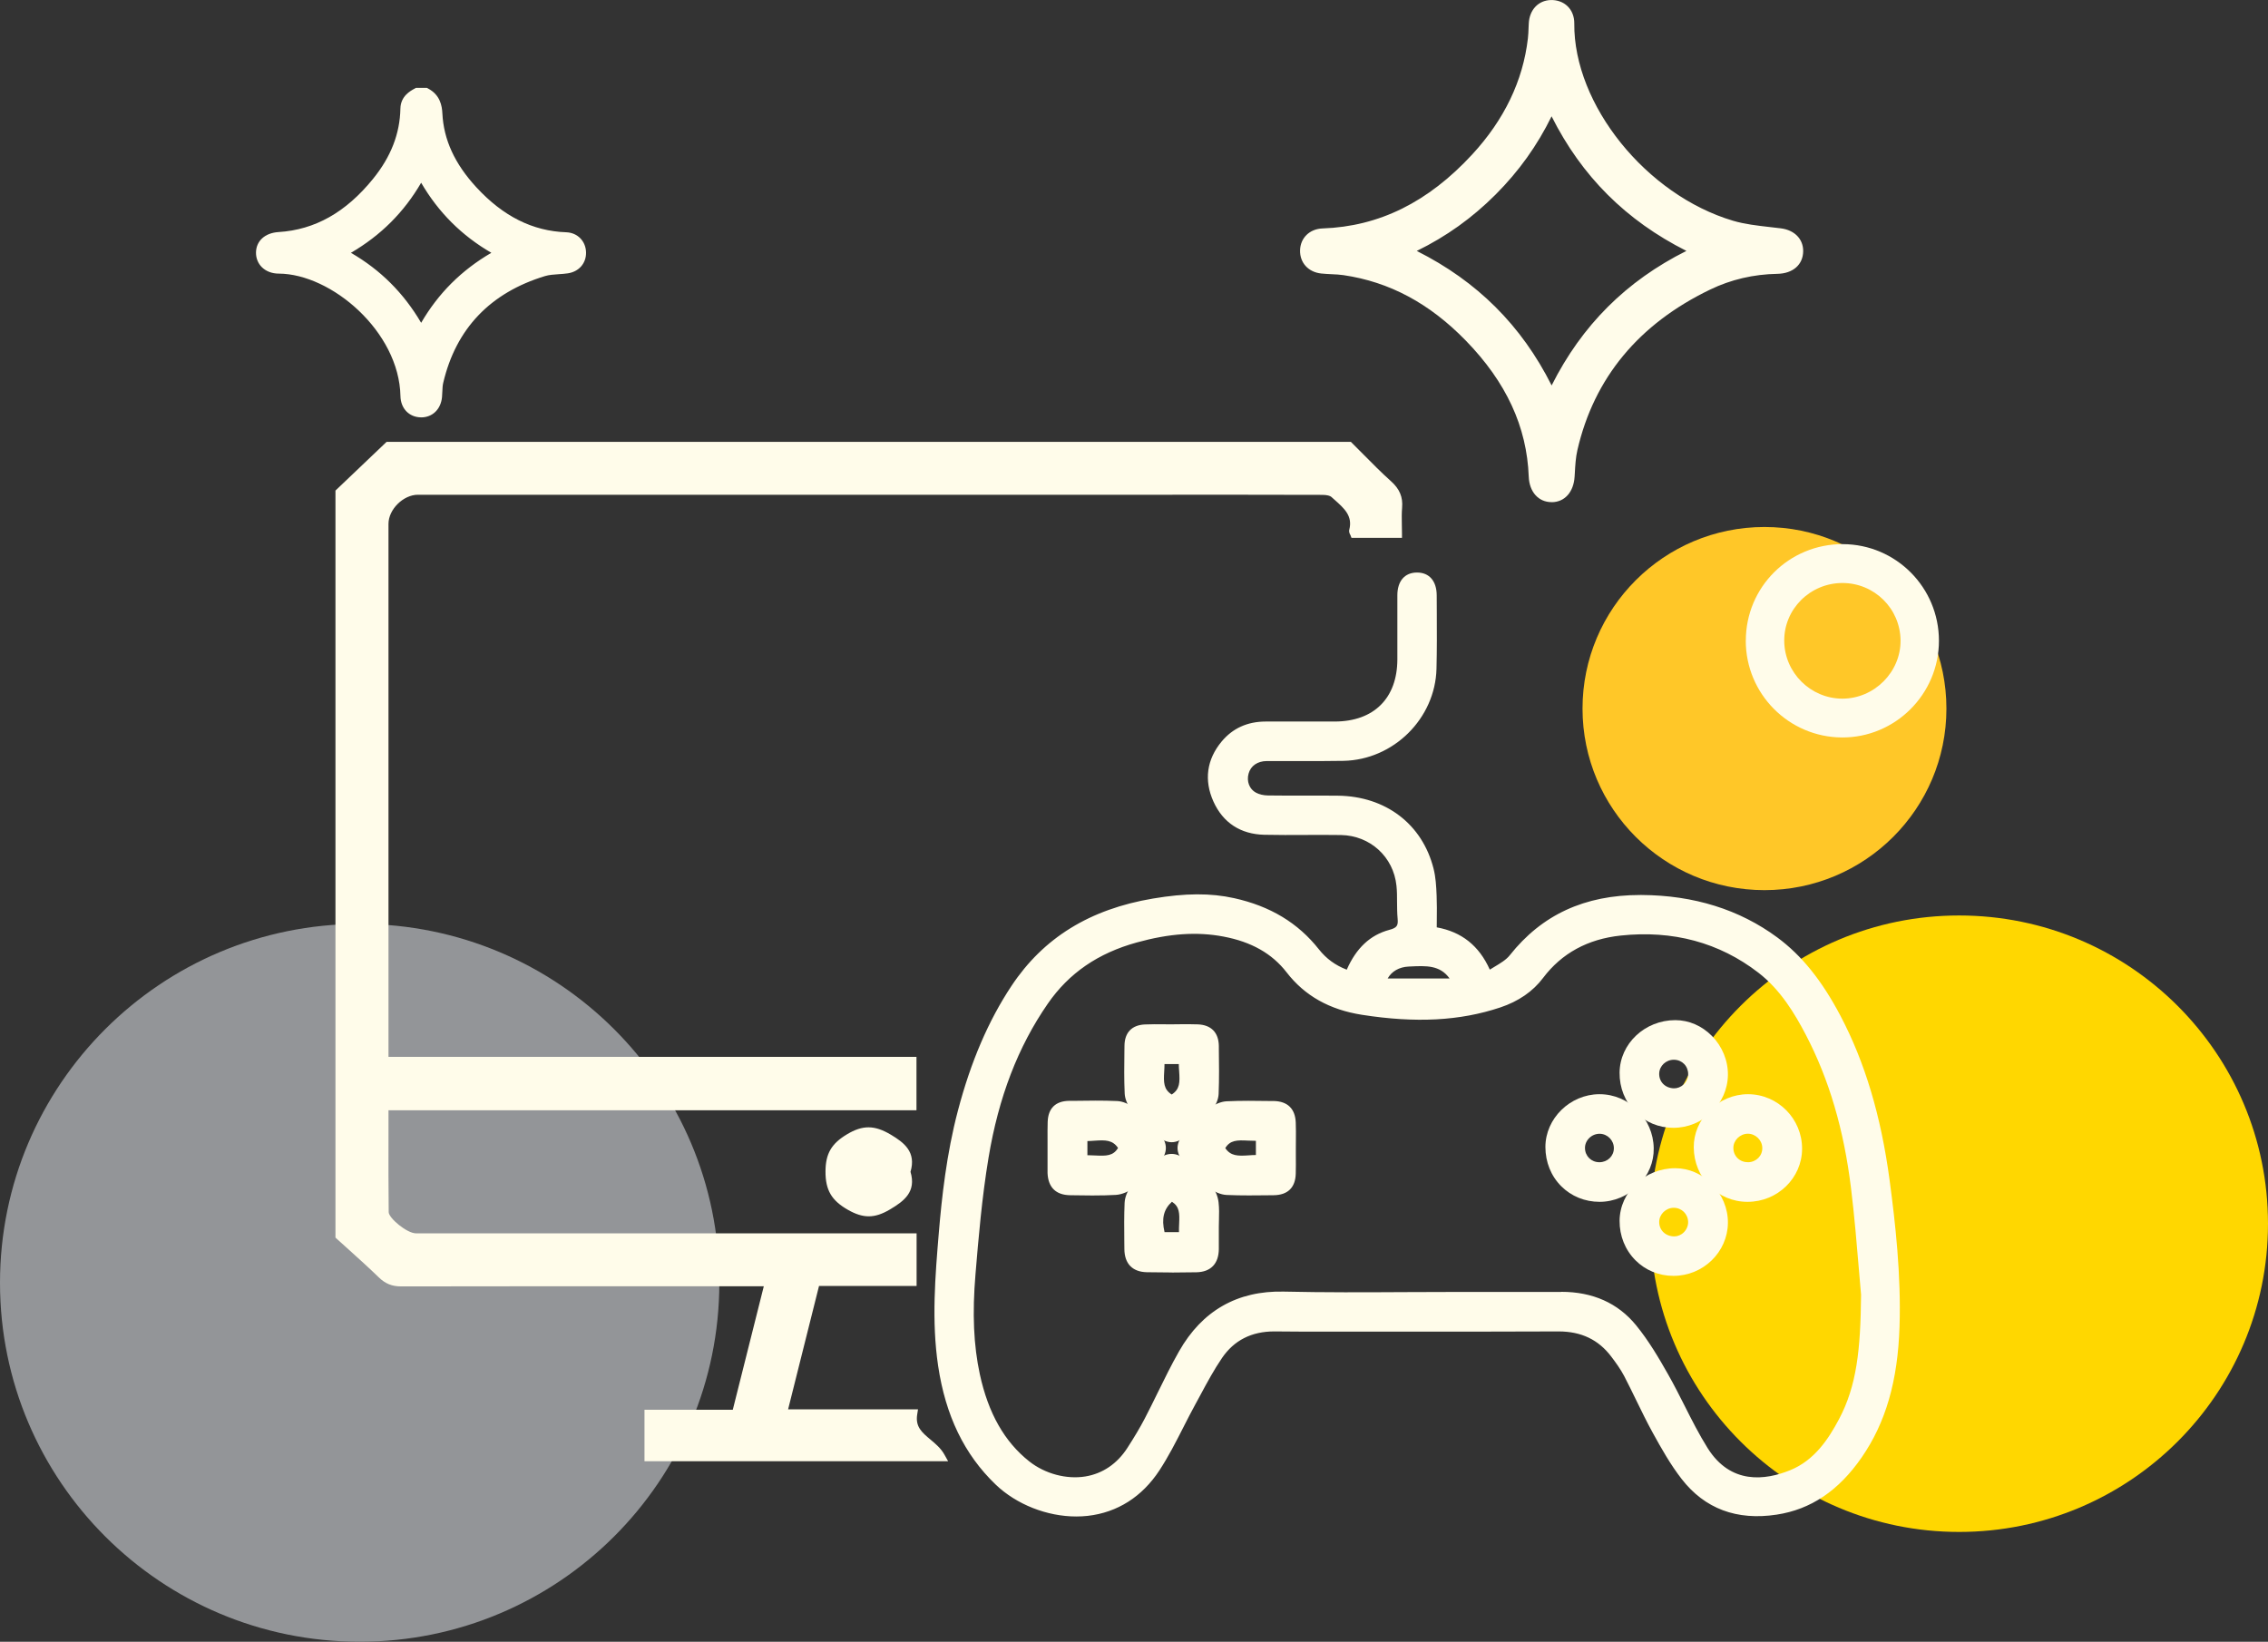 <svg width="134" height="97" viewBox="0 0 134 97" fill="none" xmlns="http://www.w3.org/2000/svg">
<rect x="0" y="0" width="134" height="97" fill="#333333" stroke="none"/>
<g clip-path="url(#clip0_1_1146)">
<path d="M104.25 52.593C110.187 52.593 115 47.79 115 41.865C115 35.94 110.187 31.137 104.25 31.137C98.313 31.137 93.5 35.94 93.5 41.865C93.5 47.79 98.313 52.593 104.25 52.593Z" fill="#FFC728"/>
<path d="M21.25 97C32.986 97 42.5 87.506 42.5 75.794C42.5 64.083 32.986 54.589 21.25 54.589C9.514 54.589 0 64.083 0 75.794C0 87.506 9.514 97 21.25 97Z" fill="#939598"/>
<path d="M115.75 90.513C125.829 90.513 134 82.36 134 72.302C134 62.243 125.829 54.09 115.75 54.09C105.671 54.09 97.5 62.243 97.5 72.302C97.5 82.36 105.671 90.513 115.75 90.513Z" fill="#FFD700"/>
<path d="M25.125 5.566C25.585 5.813 25.735 6.205 25.76 6.718C25.848 8.527 26.673 10.024 27.87 11.321C29.368 12.945 31.163 14.016 33.445 14.096C33.918 14.113 34.24 14.465 34.248 14.914C34.258 15.368 33.965 15.71 33.485 15.777C33.02 15.844 32.533 15.817 32.093 15.952C28.768 16.962 26.625 19.118 25.82 22.528C25.753 22.817 25.768 23.129 25.738 23.429C25.685 23.965 25.348 24.292 24.863 24.282C24.38 24.274 24.043 23.93 24.03 23.394C23.955 19.544 19.923 15.805 16.465 15.79C15.87 15.79 15.493 15.418 15.495 14.926C15.498 14.427 15.87 14.12 16.475 14.083C18.945 13.926 20.808 12.669 22.318 10.812C23.355 9.538 23.995 8.088 24.028 6.417C24.035 5.973 24.323 5.748 24.668 5.563H25.123L25.125 5.566ZM19.95 14.939C22.15 16.056 23.76 17.686 24.883 19.854C26 17.671 27.623 16.064 29.808 14.936C27.615 13.814 26.003 12.194 24.88 10.019C23.758 12.21 22.125 13.819 19.95 14.941V14.939Z" fill="#FFFCEA"/>
<path d="M24.883 24.659C24.883 24.659 24.867 24.659 24.86 24.659C24.168 24.646 23.675 24.132 23.66 23.404C23.585 19.589 19.578 16.179 16.468 16.166C16.067 16.166 15.71 16.026 15.465 15.78C15.242 15.555 15.123 15.253 15.125 14.926C15.13 14.24 15.652 13.761 16.457 13.711C18.605 13.577 20.427 12.551 22.03 10.58C23.095 9.271 23.628 7.906 23.657 6.412C23.672 5.681 24.247 5.369 24.495 5.237L24.578 5.192H25.223L25.305 5.237C26.005 5.613 26.115 6.252 26.137 6.701C26.212 8.255 26.87 9.685 28.148 11.069C29.73 12.783 31.468 13.654 33.46 13.724C34.12 13.749 34.61 14.245 34.625 14.909C34.64 15.557 34.203 16.056 33.54 16.151C33.358 16.176 33.175 16.191 32.998 16.201C32.712 16.221 32.443 16.239 32.203 16.311C28.968 17.294 26.942 19.415 26.188 22.615C26.15 22.77 26.142 22.945 26.135 23.129C26.13 23.241 26.125 23.356 26.115 23.468C26.045 24.184 25.55 24.661 24.883 24.661V24.659ZM24.77 5.94C24.505 6.095 24.41 6.224 24.407 6.427C24.375 8.071 23.773 9.627 22.613 11.052C20.87 13.195 18.87 14.31 16.505 14.46C16.09 14.487 15.877 14.644 15.875 14.934C15.875 15.061 15.918 15.173 15.998 15.256C16.102 15.36 16.27 15.42 16.47 15.42C20.253 15.435 24.332 19.532 24.41 23.391C24.418 23.718 24.585 23.908 24.872 23.913C25.258 23.91 25.35 23.591 25.367 23.396C25.378 23.296 25.383 23.197 25.385 23.097C25.395 22.885 25.405 22.668 25.457 22.446C26.28 18.968 28.475 16.663 31.985 15.597C32.305 15.5 32.633 15.478 32.947 15.455C33.117 15.443 33.28 15.433 33.435 15.41C33.72 15.37 33.883 15.193 33.875 14.924C33.87 14.662 33.693 14.48 33.432 14.47C31.23 14.39 29.32 13.444 27.595 11.573C26.192 10.054 25.47 8.47 25.387 6.733C25.367 6.322 25.267 6.095 25.025 5.938H24.77V5.94ZM24.885 20.672L24.55 20.026C23.448 17.898 21.887 16.343 19.78 15.273L19.128 14.941L19.777 14.607C21.907 13.509 23.468 11.95 24.545 9.847L24.878 9.196L25.212 9.844C26.302 11.963 27.863 13.517 29.977 14.6L30.625 14.931L29.977 15.266C27.845 16.366 26.288 17.92 25.215 20.021L24.883 20.669L24.885 20.672ZM20.733 14.936C22.483 15.949 23.848 17.311 24.883 19.073C25.898 17.329 27.262 15.967 29.03 14.936C27.275 13.916 25.91 12.554 24.883 10.797C23.865 12.544 22.5 13.906 20.735 14.936H20.733Z" fill="#FFFCEA"/>
<path d="M106.162 14.832C106.16 15.418 105.742 15.787 105.007 15.802C103.56 15.829 102.175 16.144 100.88 16.767C96.707 18.778 93.887 21.927 92.83 26.505C92.707 27.034 92.69 27.59 92.655 28.136C92.612 28.845 92.255 29.291 91.68 29.296C91.1 29.301 90.725 28.857 90.697 28.151C90.572 24.858 89.115 22.166 86.867 19.861C84.817 17.755 82.382 16.321 79.427 15.889C78.987 15.825 78.537 15.839 78.095 15.79C77.52 15.725 77.172 15.333 77.185 14.799C77.197 14.273 77.58 13.891 78.15 13.871C81.865 13.741 84.81 12.032 87.257 9.378C89.102 7.38 90.325 5.057 90.642 2.318C90.677 2.013 90.68 1.704 90.697 1.395C90.73 0.786 91.09 0.392 91.635 0.377C92.207 0.359 92.642 0.751 92.637 1.38C92.592 6.239 96.85 11.79 102.287 13.402C103.212 13.677 104.205 13.739 105.172 13.864C105.762 13.938 106.162 14.295 106.16 14.834L106.162 14.832ZM82.825 14.822C86.907 16.683 89.832 19.599 91.672 23.641C93.52 19.594 96.437 16.673 100.502 14.827C96.435 12.965 93.512 10.056 91.665 5.995C90.79 7.996 89.602 9.722 88.097 11.227C86.582 12.743 84.842 13.938 82.825 14.822Z" fill="#FFFCEA"/>
<path d="M91.668 29.668C90.897 29.668 90.358 29.064 90.323 28.164C90.21 25.207 88.993 22.578 86.6 20.12C84.457 17.92 82.093 16.655 79.375 16.256C79.15 16.224 78.92 16.211 78.677 16.201C78.475 16.191 78.265 16.181 78.055 16.159C77.295 16.074 76.795 15.523 76.812 14.789C76.83 14.056 77.377 13.524 78.14 13.497C81.485 13.38 84.377 11.95 86.985 9.123C88.877 7.073 89.983 4.768 90.272 2.273C90.297 2.068 90.305 1.864 90.312 1.644C90.315 1.554 90.32 1.464 90.325 1.375C90.368 0.576 90.89 0.025 91.625 0.002C92.01 -0.007 92.365 0.122 92.62 0.372C92.877 0.624 93.017 0.983 93.013 1.382C92.968 6.182 97.265 11.521 102.395 13.043C103.082 13.247 103.837 13.332 104.567 13.415C104.787 13.439 105.005 13.464 105.222 13.492C106.025 13.594 106.542 14.123 106.537 14.836C106.532 15.635 105.935 16.161 105.015 16.179C103.605 16.204 102.27 16.515 101.045 17.107C96.82 19.14 94.18 22.331 93.198 26.59C93.097 27.024 93.07 27.498 93.045 27.959L93.032 28.159C92.978 29.069 92.45 29.663 91.688 29.671H91.672L91.668 29.668ZM91.672 0.748C91.672 0.748 91.655 0.748 91.647 0.748C91.177 0.763 91.088 1.17 91.075 1.412C91.07 1.499 91.067 1.587 91.062 1.674C91.052 1.896 91.045 2.128 91.017 2.36C90.71 5.017 89.537 7.462 87.537 9.632C84.787 12.614 81.722 14.123 78.165 14.245C77.8 14.258 77.57 14.475 77.56 14.807C77.552 15.151 77.763 15.373 78.138 15.415C78.325 15.435 78.513 15.445 78.713 15.455C78.963 15.468 79.222 15.48 79.483 15.518C82.33 15.934 84.905 17.309 87.135 19.599C89.662 22.196 90.95 24.988 91.07 28.136C91.08 28.373 91.155 28.92 91.665 28.92H91.672C92.155 28.915 92.26 28.411 92.278 28.111L92.29 27.914C92.317 27.423 92.347 26.916 92.46 26.42C93.498 21.929 96.275 18.569 100.712 16.431C102.035 15.794 103.477 15.458 104.995 15.428C105.515 15.418 105.78 15.218 105.782 14.829C105.785 14.365 105.322 14.255 105.122 14.23C104.91 14.203 104.695 14.178 104.477 14.155C103.715 14.071 102.927 13.981 102.177 13.759C96.752 12.152 92.21 6.481 92.26 1.375C92.26 1.178 92.203 1.015 92.093 0.906C91.987 0.803 91.843 0.751 91.67 0.751L91.672 0.748ZM91.672 24.544L91.332 23.795C89.52 19.816 86.688 16.992 82.67 15.161L81.907 14.814L82.675 14.477C84.642 13.617 86.33 12.466 87.832 10.962C89.328 9.463 90.47 7.789 91.32 5.843L91.657 5.074L92.005 5.84C93.817 9.824 96.647 12.651 100.657 14.487L101.405 14.829L100.657 15.168C96.665 16.982 93.838 19.804 92.013 23.798L91.67 24.546L91.672 24.544ZM83.705 14.826C87.278 16.62 89.895 19.23 91.675 22.773C93.465 19.215 96.08 16.605 99.638 14.824C96.07 13.028 93.453 10.416 91.672 6.873C90.825 8.6 89.74 10.116 88.368 11.491C86.985 12.876 85.455 13.971 83.707 14.826H83.705Z" fill="#FFFCEA"/>
<path d="M103.148 37.853C103.148 34.683 105.708 32.138 108.885 32.15C112.023 32.163 114.558 34.712 114.558 37.858C114.558 41.019 111.97 43.594 108.818 43.572C105.678 43.549 103.145 40.994 103.145 37.853H103.148ZM108.858 34.446C106.948 34.446 105.395 35.992 105.418 37.881C105.438 39.749 106.98 41.276 108.848 41.279C110.738 41.281 112.31 39.705 112.29 37.831C112.268 35.952 110.743 34.448 108.858 34.446Z" fill="#FFFCEA"/>
<path d="M79.703 26.37C80.468 27.126 81.205 27.912 82.005 28.63C82.433 29.012 82.623 29.406 82.575 29.972C82.533 30.466 82.565 30.965 82.565 31.514H80.028C80.013 31.474 79.96 31.412 79.973 31.362C80.248 30.289 79.473 29.743 78.825 29.159C78.663 29.012 78.355 28.974 78.113 28.974C73.99 28.965 69.87 28.967 65.748 28.967C52.06 28.967 38.373 28.967 24.685 28.967C23.673 28.967 22.685 29.945 22.685 30.948C22.685 41.296 22.685 51.642 22.685 61.991V62.707H53.88V65.334H22.685C22.685 67.474 22.67 69.547 22.695 71.621C22.703 72.174 23.95 73.132 24.568 73.135C31.855 73.135 39.145 73.135 46.433 73.135H53.883V75.717H48.178C47.525 78.324 46.88 80.894 46.218 83.536H53.923C53.708 84.903 55.06 85.167 55.56 86.075H38.338V83.563H43.498C44.153 80.948 44.798 78.379 45.463 75.734H44.65C37.665 75.734 30.68 75.729 23.695 75.744C23.22 75.744 22.888 75.607 22.555 75.283C21.75 74.502 20.908 73.763 20.078 73.005C20.078 58.368 20.078 43.734 20.078 29.097C21.033 28.189 21.988 27.278 22.943 26.37C41.86 26.37 60.78 26.37 79.698 26.37H79.703Z" fill="#FFFCEA"/>
<path d="M56.013 86.337H38.078V83.296H43.295L45.128 75.996H40.635C35.085 75.996 29.348 75.996 23.703 76.006H23.698C23.16 76.006 22.765 75.847 22.378 75.47C21.808 74.916 21.205 74.375 20.623 73.848C20.383 73.631 20.143 73.417 19.905 73.2L19.82 73.122V28.985L22.843 26.105H79.813L79.89 26.183C80.115 26.405 80.338 26.632 80.56 26.856C81.083 27.385 81.625 27.932 82.185 28.433C82.693 28.887 82.895 29.369 82.84 29.995C82.813 30.319 82.818 30.654 82.825 31.008C82.828 31.172 82.833 31.342 82.833 31.514V31.779H79.85L79.785 31.611C79.75 31.549 79.685 31.434 79.72 31.297C79.928 30.484 79.425 30.04 78.843 29.523C78.78 29.466 78.715 29.411 78.653 29.354C78.59 29.299 78.418 29.239 78.118 29.239C74.715 29.229 71.313 29.229 67.913 29.232H24.688C23.828 29.232 22.953 30.1 22.953 30.95V62.445H54.148V65.601H22.953C22.953 66.1 22.953 66.594 22.953 67.085C22.95 68.644 22.948 70.116 22.965 71.618C22.97 71.972 24.043 72.87 24.575 72.87H54.155V75.981H48.39L46.563 83.271H54.238L54.19 83.576C54.075 84.304 54.475 84.638 54.98 85.06C55.283 85.314 55.595 85.576 55.8 85.946L56.018 86.337H56.013ZM38.608 85.808H55.025C54.908 85.691 54.773 85.579 54.638 85.464C54.163 85.065 53.63 84.621 53.64 83.798H45.885L47.978 75.45H53.625V73.397H24.575C23.828 73.397 22.445 72.354 22.438 71.623C22.42 70.119 22.423 68.644 22.425 67.082C22.425 66.504 22.425 65.922 22.425 65.334V65.069H53.62V62.971H22.425V30.948C22.425 29.793 23.528 28.703 24.69 28.703H67.913C71.315 28.703 74.718 28.703 78.118 28.71C78.398 28.71 78.778 28.755 79.008 28.962C79.068 29.017 79.13 29.072 79.193 29.127C79.783 29.646 80.445 30.232 80.27 31.247H82.3C82.3 31.17 82.298 31.093 82.295 31.015C82.288 30.648 82.28 30.299 82.313 29.948C82.353 29.486 82.218 29.172 81.83 28.825C81.258 28.313 80.713 27.759 80.183 27.226C79.988 27.029 79.79 26.829 79.595 26.634H23.053L20.348 29.212V72.89C20.558 73.08 20.768 73.269 20.975 73.459C21.56 73.988 22.165 74.534 22.743 75.093C23.03 75.373 23.298 75.48 23.693 75.48H23.698C29.343 75.467 35.08 75.468 40.63 75.47H45.803L43.705 83.828H38.603V85.811L38.608 85.808Z" fill="#FFFCEA"/>
<path d="M53.513 69.236C53.865 70.283 53.267 70.742 52.438 71.234C51.635 71.71 51.065 71.723 50.237 71.259C49.355 70.76 49.03 70.226 49.032 69.206C49.038 68.233 49.347 67.741 50.172 67.247C51.04 66.728 51.65 66.768 52.487 67.267C53.305 67.754 53.847 68.223 53.51 69.236H53.513Z" fill="#FFFCEA"/>
<path d="M51.328 71.865C50.943 71.865 50.555 71.74 50.11 71.488C49.13 70.934 48.767 70.316 48.773 69.206C48.778 68.165 49.123 67.571 50.042 67.02C50.97 66.464 51.672 66.469 52.63 67.04C53.413 67.507 54.145 68.06 53.795 69.236C54.148 70.413 53.422 70.962 52.578 71.461C52.125 71.73 51.727 71.865 51.33 71.865H51.328ZM51.31 67.137C50.998 67.137 50.688 67.25 50.312 67.474C49.55 67.931 49.305 68.352 49.3 69.208C49.295 70.129 49.555 70.57 50.37 71.029C51.108 71.446 51.578 71.441 52.303 71.009C53.2 70.478 53.53 70.126 53.263 69.323L53.235 69.238L53.263 69.153C53.528 68.355 53.197 67.996 52.355 67.494C51.955 67.257 51.63 67.137 51.31 67.137Z" fill="#FFFCEA"/>
<path d="M79.717 57.627C80.185 56.445 80.92 55.527 82.152 55.197C82.727 55.043 82.887 54.798 82.837 54.247C82.78 53.603 82.837 52.95 82.77 52.308C82.58 50.462 81.1 49.11 79.235 49.078C77.725 49.053 76.215 49.097 74.707 49.063C73.432 49.033 72.467 48.431 71.937 47.259C71.412 46.094 71.56 44.976 72.382 43.988C72.997 43.247 73.82 42.903 74.782 42.9C76.145 42.898 77.51 42.9 78.872 42.9C81.325 42.893 82.822 41.404 82.827 38.966C82.83 37.704 82.825 36.439 82.827 35.177C82.83 34.471 83.147 34.096 83.725 34.096C84.295 34.096 84.62 34.48 84.622 35.181C84.622 36.623 84.645 38.066 84.61 39.505C84.54 42.302 82.182 44.634 79.375 44.692C77.865 44.722 76.355 44.692 74.847 44.704C74.175 44.709 73.675 45.076 73.517 45.637C73.365 46.191 73.57 46.79 74.077 47.064C74.322 47.197 74.63 47.261 74.91 47.266C76.29 47.286 77.67 47.264 79.047 47.279C81.732 47.311 83.817 48.893 84.445 51.395C84.57 51.892 84.595 52.418 84.617 52.932C84.645 53.611 84.625 54.289 84.625 55.018C86.202 55.235 87.282 56.083 87.905 57.69C88.445 57.31 89.055 57.058 89.415 56.607C91.362 54.149 93.945 53.132 97 53.149C99.86 53.166 102.52 53.885 104.847 55.601C106.46 56.791 107.585 58.391 108.507 60.142C110.097 63.158 110.935 66.409 111.382 69.762C111.765 72.618 112.06 75.49 111.967 78.379C111.882 81.086 111.357 83.678 109.777 85.966C108.587 87.689 107.06 88.914 104.93 89.239C102.772 89.568 100.922 88.979 99.567 87.233C98.917 86.395 98.387 85.457 97.875 84.523C97.275 83.433 96.77 82.293 96.195 81.188C95.98 80.774 95.7 80.39 95.42 80.016C94.592 78.915 93.49 78.404 92.102 78.411C88.255 78.431 84.41 78.419 80.562 78.419C78.825 78.419 77.09 78.439 75.352 78.414C73.925 78.394 72.772 78.938 71.98 80.098C71.38 80.976 70.897 81.934 70.385 82.867C69.677 84.157 69.082 85.514 68.28 86.739C65.817 90.499 61.237 89.675 59.007 87.532C57.05 85.654 56.08 83.299 55.69 80.669C55.302 78.052 55.517 75.438 55.737 72.82C55.94 70.413 56.237 68.025 56.857 65.685C57.537 63.106 58.495 60.651 59.982 58.408C61.94 55.459 64.76 53.93 68.17 53.359C69.725 53.097 71.29 52.984 72.86 53.334C74.812 53.768 76.467 54.681 77.712 56.258C78.235 56.919 78.885 57.36 79.72 57.635L79.717 57.627ZM110.222 76.49C110.072 74.856 109.91 72.514 109.627 70.183C109.24 66.985 108.43 63.892 106.925 61.015C106.185 59.603 105.332 58.251 104.05 57.261C101.592 55.364 98.78 54.688 95.722 55.013C93.79 55.22 92.157 56.028 90.96 57.617C90.347 58.431 89.505 58.957 88.55 59.274C85.915 60.152 83.22 60.12 80.517 59.698C78.797 59.428 77.327 58.712 76.225 57.285C75.255 56.031 73.89 55.369 72.34 55.075C70.56 54.738 68.815 54.953 67.097 55.427C64.867 56.041 63.027 57.215 61.69 59.149C59.76 61.938 58.692 65.064 58.145 68.36C57.765 70.64 57.565 72.95 57.372 75.255C57.205 77.259 57.205 79.269 57.635 81.253C58.085 83.331 58.945 85.2 60.65 86.547C62.32 87.869 65.242 88.148 66.83 85.694C67.197 85.125 67.552 84.541 67.867 83.94C68.555 82.62 69.162 81.258 69.895 79.966C71.192 77.68 73.127 76.51 75.837 76.573C79.26 76.65 82.687 76.59 86.112 76.59C88.142 76.59 90.17 76.598 92.2 76.59C93.905 76.58 95.382 77.151 96.457 78.466C97.18 79.347 97.767 80.347 98.332 81.343C99.145 82.777 99.795 84.306 100.67 85.699C101.91 87.674 103.822 87.944 105.875 87.108C107.32 86.519 108.18 85.309 108.882 83.99C110.012 81.864 110.195 79.546 110.225 76.488L110.222 76.49ZM86.102 58.076C85.445 56.689 84.312 56.794 83.21 56.844C82.405 56.881 81.795 57.34 81.595 58.076H86.102Z" fill="#FFFCEA"/>
<path d="M63.587 89.6C61.865 89.6 60.057 88.894 58.825 87.712C56.975 85.936 55.865 83.64 55.427 80.699C55.032 78.037 55.257 75.37 55.472 72.788C55.64 70.802 55.917 68.19 56.6 65.608C57.365 62.709 58.4 60.304 59.76 58.253C61.65 55.407 64.387 53.718 68.125 53.089C70.052 52.765 71.53 52.76 72.917 53.067C75.055 53.541 76.69 54.529 77.92 56.085C78.362 56.644 78.89 57.031 79.57 57.293C80.132 56.013 80.957 55.242 82.085 54.94C82.552 54.816 82.612 54.678 82.575 54.269C82.545 53.947 82.545 53.621 82.542 53.306C82.542 52.969 82.542 52.65 82.507 52.331C82.332 50.627 80.952 49.367 79.23 49.337C78.527 49.325 77.81 49.33 77.117 49.332C76.325 49.337 75.507 49.34 74.7 49.322C73.297 49.29 72.26 48.611 71.695 47.361C71.127 46.101 71.295 44.874 72.177 43.813C72.827 43.03 73.702 42.633 74.78 42.631C75.402 42.631 76.027 42.631 76.65 42.631C77.39 42.631 78.13 42.631 78.87 42.631C81.177 42.623 82.555 41.251 82.56 38.959C82.56 38.395 82.56 37.831 82.56 37.267C82.56 36.569 82.56 35.868 82.56 35.169C82.562 34.328 82.997 33.827 83.722 33.827C84.447 33.827 84.882 34.331 84.885 35.177C84.885 35.528 84.885 35.88 84.89 36.232C84.895 37.305 84.9 38.415 84.872 39.51C84.8 42.451 82.335 44.894 79.377 44.954C78.457 44.971 77.525 44.969 76.622 44.966C76.03 44.966 75.437 44.964 74.845 44.966C74.3 44.969 73.897 45.245 73.77 45.707C73.642 46.164 73.82 46.625 74.2 46.83C74.392 46.934 74.652 46.997 74.91 46.999C75.632 47.009 76.367 47.009 77.077 47.007C77.735 47.007 78.39 47.004 79.047 47.012C81.875 47.044 84.04 48.698 84.7 51.328C84.827 51.832 84.857 52.346 84.88 52.919C84.9 53.398 84.895 53.867 84.89 54.364C84.89 54.504 84.887 54.646 84.887 54.791C86.36 55.058 87.39 55.878 88.022 57.29C88.115 57.233 88.207 57.178 88.297 57.123C88.652 56.909 88.99 56.709 89.202 56.44C91.1 54.045 93.625 52.88 96.915 52.88C96.942 52.88 96.97 52.88 96.997 52.88C100.08 52.897 102.772 53.74 105 55.382C106.447 56.45 107.635 57.922 108.737 60.012C110.185 62.759 111.135 65.935 111.642 69.719C111.987 72.297 112.327 75.343 112.23 78.379C112.127 81.592 111.417 84.047 109.995 86.108C108.632 88.079 106.99 89.184 104.97 89.491C102.61 89.85 100.72 89.141 99.357 87.385C98.7 86.539 98.172 85.604 97.642 84.641C97.295 84.01 96.977 83.353 96.667 82.72C96.44 82.251 96.202 81.767 95.96 81.3C95.747 80.894 95.46 80.499 95.207 80.165C94.445 79.15 93.425 78.671 92.105 78.666C89.347 78.678 86.542 78.678 83.832 78.676C82.217 78.676 80.605 78.673 78.992 78.676C77.8 78.681 76.565 78.683 75.352 78.666C75.327 78.666 75.305 78.666 75.28 78.666C73.947 78.666 72.912 79.192 72.202 80.233C71.737 80.914 71.332 81.662 70.942 82.388C70.835 82.585 70.73 82.785 70.62 82.982C70.375 83.428 70.14 83.89 69.912 84.339C69.482 85.185 69.035 86.06 68.505 86.871C67.482 88.435 66.017 89.366 64.267 89.563C64.045 89.588 63.817 89.6 63.59 89.6H63.587ZM70.777 53.371C70.007 53.371 69.17 53.451 68.212 53.613C64.627 54.214 62.007 55.828 60.202 58.548C58.872 60.549 57.862 62.904 57.112 65.745C56.44 68.287 56.165 70.87 56.002 72.835C55.787 75.385 55.567 78.022 55.952 80.624C56.37 83.446 57.43 85.641 59.192 87.335C60.48 88.573 62.445 89.241 64.205 89.042C65.792 88.862 67.125 88.014 68.06 86.587C68.575 85.801 69.012 84.938 69.437 84.104C69.667 83.653 69.905 83.184 70.155 82.732C70.262 82.538 70.367 82.341 70.475 82.144C70.872 81.407 71.282 80.647 71.762 79.941C72.592 78.726 73.805 78.132 75.357 78.142C76.567 78.159 77.797 78.154 78.99 78.152C80.605 78.147 82.22 78.149 83.832 78.152C86.542 78.154 89.345 78.157 92.102 78.142H92.13C93.6 78.142 94.777 78.718 95.632 79.853C95.897 80.205 96.2 80.619 96.43 81.063C96.677 81.537 96.915 82.024 97.145 82.495C97.452 83.124 97.767 83.773 98.107 84.394C98.625 85.337 99.142 86.252 99.775 87.068C101.012 88.662 102.732 89.304 104.887 88.974C106.755 88.69 108.282 87.657 109.557 85.813C110.92 83.843 111.6 81.475 111.7 78.369C111.795 75.37 111.457 72.352 111.117 69.794C110.62 66.072 109.687 62.954 108.27 60.262C107.207 58.243 106.067 56.829 104.687 55.811C102.52 54.214 100.005 53.428 96.995 53.411C96.97 53.411 96.942 53.411 96.917 53.411C93.8 53.411 91.412 54.511 89.62 56.769C89.347 57.113 88.952 57.35 88.572 57.577C88.4 57.68 88.22 57.787 88.055 57.904L87.777 58.099L87.655 57.784C87.075 56.285 86.1 55.489 84.587 55.28L84.36 55.247V55.018C84.36 54.796 84.36 54.576 84.365 54.361C84.37 53.87 84.372 53.408 84.355 52.942C84.332 52.401 84.305 51.914 84.19 51.458C83.592 49.072 81.62 47.571 79.045 47.541C78.39 47.533 77.737 47.536 77.082 47.536C76.37 47.536 75.632 47.538 74.905 47.528C74.565 47.523 74.217 47.438 73.952 47.294C73.355 46.969 73.07 46.258 73.265 45.565C73.457 44.874 74.062 44.442 74.847 44.437C75.442 44.435 76.035 44.437 76.63 44.437C77.53 44.44 78.46 44.442 79.372 44.425C82.05 44.37 84.282 42.16 84.347 39.498C84.375 38.412 84.37 37.307 84.365 36.237C84.365 35.885 84.362 35.533 84.36 35.181C84.36 34.361 83.882 34.361 83.727 34.361C83.457 34.361 83.097 34.446 83.095 35.177C83.092 35.875 83.095 36.574 83.095 37.272C83.095 37.836 83.095 38.402 83.095 38.966C83.09 41.548 81.472 43.157 78.875 43.165C78.135 43.165 77.395 43.165 76.652 43.165C76.03 43.165 75.407 43.165 74.782 43.165C73.87 43.165 73.132 43.502 72.587 44.158C71.832 45.066 71.695 46.074 72.18 47.152C72.66 48.217 73.512 48.773 74.715 48.801C75.515 48.821 76.33 48.816 77.117 48.811C77.812 48.808 78.532 48.803 79.242 48.816C81.237 48.85 82.832 50.307 83.037 52.283C83.072 52.628 83.075 52.974 83.075 53.311C83.075 53.613 83.075 53.927 83.105 54.227C83.167 54.915 82.912 55.272 82.225 55.457C81.202 55.731 80.462 56.475 79.967 57.73L79.875 57.962L79.637 57.884C78.752 57.595 78.055 57.116 77.505 56.42C76.352 54.96 74.815 54.035 72.802 53.588C72.165 53.446 71.502 53.376 70.78 53.376L70.777 53.371ZM103.822 87.819C102.427 87.819 101.265 87.151 100.442 85.841C99.927 85.02 99.482 84.142 99.055 83.294C98.75 82.69 98.435 82.069 98.1 81.475C97.557 80.517 96.967 79.511 96.25 78.636C95.275 77.446 93.92 76.84 92.197 76.857C90.79 76.865 89.382 76.865 87.972 76.862H86.107C85.075 76.862 84.042 76.867 83.01 76.872C80.655 76.885 78.22 76.897 75.825 76.842C73.255 76.775 71.395 77.85 70.117 80.103C69.675 80.884 69.27 81.709 68.877 82.505C68.625 83.019 68.362 83.551 68.092 84.07C67.81 84.611 67.475 85.177 67.045 85.843C66.36 86.904 65.377 87.567 64.207 87.759C62.927 87.969 61.532 87.597 60.475 86.761C58.91 85.522 57.892 83.74 57.365 81.315C56.982 79.549 56.897 77.618 57.097 75.24C57.277 73.107 57.48 70.69 57.872 68.322C58.48 64.665 59.655 61.616 61.462 59.007C62.782 57.098 64.6 55.846 67.017 55.18C69.03 54.626 70.735 54.511 72.38 54.823C74.137 55.157 75.5 55.933 76.425 57.131C77.412 58.408 78.762 59.164 80.55 59.443C83.647 59.927 86.16 59.795 88.457 59.029C89.432 58.705 90.202 58.176 90.74 57.462C91.925 55.888 93.59 54.978 95.687 54.753C98.915 54.409 101.78 55.182 104.205 57.053C105.592 58.124 106.475 59.596 107.152 60.893C108.56 63.582 109.452 66.611 109.882 70.151C110.085 71.823 110.222 73.467 110.345 74.919C110.392 75.48 110.435 76.001 110.477 76.463V76.475V76.488C110.445 79.816 110.217 82.019 109.105 84.109C108.447 85.347 107.56 86.699 105.962 87.35C105.202 87.659 104.48 87.814 103.812 87.814L103.822 87.819ZM92.24 76.326C94.102 76.326 95.59 76.989 96.662 78.299C97.405 79.207 98.01 80.237 98.562 81.213C98.905 81.817 99.222 82.445 99.53 83.054C99.952 83.892 100.39 84.758 100.892 85.559C102.255 87.727 104.297 87.465 105.772 86.864C107.212 86.277 108.032 85.017 108.647 83.865C109.707 81.872 109.927 79.736 109.957 76.498C109.915 76.036 109.872 75.52 109.825 74.961C109.705 73.514 109.567 71.875 109.365 70.213C108.942 66.738 108.067 63.769 106.692 61.137C106.04 59.89 105.197 58.478 103.89 57.47C101.577 55.686 98.837 54.948 95.752 55.277C93.807 55.484 92.267 56.325 91.172 57.777C90.57 58.578 89.715 59.166 88.635 59.526C86.255 60.319 83.662 60.456 80.477 59.96C78.55 59.658 77.09 58.837 76.015 57.448C75.157 56.34 73.94 55.649 72.29 55.337C70.727 55.04 69.097 55.15 67.167 55.684C64.875 56.315 63.152 57.498 61.907 59.301C60.145 61.846 59 64.825 58.405 68.405C58.015 70.75 57.812 73.157 57.635 75.28C57.44 77.606 57.522 79.487 57.892 81.201C58.392 83.501 59.347 85.185 60.812 86.345C61.74 87.078 63.01 87.418 64.127 87.235C65.145 87.068 66.002 86.487 66.605 85.554C67.027 84.9 67.355 84.349 67.63 83.823C67.897 83.311 68.157 82.782 68.407 82.271C68.802 81.467 69.21 80.634 69.662 79.841C71.027 77.438 73.11 76.253 75.842 76.313C78.23 76.368 80.662 76.356 83.012 76.343C84.045 76.338 85.08 76.333 86.112 76.333H87.977C89.385 76.338 90.792 76.338 92.197 76.333H92.24V76.326ZM86.522 58.341H81.25L81.342 58.006C81.572 57.171 82.285 56.624 83.202 56.582L83.31 56.577C84.4 56.522 85.635 56.462 86.345 57.964L86.522 58.341ZM81.987 57.812H85.645C85.08 57.019 84.262 57.058 83.332 57.103L83.222 57.108C82.667 57.136 82.225 57.39 81.987 57.812Z" fill="#FFFCEA"/>
<path d="M71.75 72.479C71.75 72.915 71.752 73.354 71.75 73.791C71.742 74.499 71.395 74.886 70.69 74.901C69.717 74.924 68.742 74.921 67.767 74.901C67.047 74.886 66.702 74.517 66.697 73.801C66.69 72.893 66.67 71.985 66.712 71.079C66.725 70.797 66.857 70.47 67.042 70.261C67.512 69.727 68.037 69.238 68.552 68.744C68.98 68.335 69.467 68.33 69.89 68.737C70.405 69.23 70.93 69.719 71.4 70.253C71.585 70.465 71.705 70.785 71.737 71.069C71.792 71.533 71.752 72.007 71.752 72.476L71.75 72.479ZM69.945 73.065C69.822 72.194 70.292 71.219 69.215 70.682C68.49 71.244 68.297 71.982 68.602 73.065H69.942H69.945Z" fill="#FFFCEA"/>
<path d="M69.242 75.183C68.757 75.183 68.265 75.178 67.762 75.168C66.912 75.151 66.44 74.667 66.432 73.806L66.427 73.314C66.42 72.581 66.412 71.82 66.445 71.072C66.46 70.73 66.615 70.346 66.84 70.091C67.252 69.622 67.707 69.186 68.15 68.764L68.365 68.559C68.892 68.053 69.545 68.05 70.07 68.552L70.232 68.707C70.692 69.143 71.165 69.597 71.595 70.084C71.805 70.321 71.955 70.68 71.997 71.044C72.037 71.388 72.03 71.735 72.02 72.07C72.017 72.207 72.012 72.347 72.012 72.484V72.88C72.012 73.187 72.012 73.492 72.012 73.798C72.005 74.664 71.535 75.153 70.692 75.171C70.22 75.18 69.735 75.186 69.24 75.186L69.242 75.183ZM69.225 68.702C69.062 68.702 68.897 68.779 68.735 68.936L68.52 69.143C68.087 69.557 67.64 69.984 67.242 70.438C67.097 70.603 66.987 70.874 66.977 71.094C66.945 71.828 66.952 72.581 66.96 73.307L66.965 73.801C66.97 74.385 67.205 74.627 67.775 74.639C68.782 74.659 69.762 74.659 70.685 74.639C71.232 74.627 71.48 74.365 71.487 73.791C71.49 73.487 71.487 73.185 71.487 72.88V72.481C71.487 72.339 71.49 72.197 71.495 72.055C71.502 71.723 71.51 71.411 71.475 71.104C71.445 70.85 71.337 70.585 71.2 70.43C70.787 69.961 70.32 69.517 69.87 69.086L69.707 68.929C69.547 68.776 69.387 68.702 69.227 68.702H69.225ZM70.25 73.329H68.405L68.35 73.137C68.015 71.952 68.237 71.106 69.055 70.475L69.187 70.373L69.337 70.448C70.27 70.912 70.232 71.705 70.202 72.341C70.19 72.584 70.18 72.813 70.21 73.03L70.252 73.332L70.25 73.329ZM68.807 72.8H69.657C69.652 72.636 69.66 72.474 69.667 72.317C69.697 71.685 69.692 71.294 69.242 71.004C68.752 71.448 68.617 72.002 68.805 72.8H68.807Z" fill="#FFFCEA"/>
<path d="M62.155 67.799C62.155 67.297 62.142 66.793 62.16 66.292C62.182 65.635 62.51 65.314 63.167 65.306C64.108 65.296 65.052 65.279 65.99 65.319C66.27 65.331 66.593 65.473 66.802 65.66C67.325 66.12 67.8 66.633 68.282 67.137C68.73 67.606 68.72 68.078 68.263 68.544C67.797 69.018 67.35 69.517 66.84 69.942C66.588 70.153 66.222 70.321 65.897 70.341C65.007 70.395 64.112 70.368 63.22 70.356C62.52 70.346 62.182 69.999 62.153 69.308C62.153 69.275 62.153 69.243 62.153 69.21C62.153 68.742 62.153 68.27 62.153 67.801L62.155 67.799ZM63.985 68.534C64.865 68.435 65.847 68.884 66.365 67.818C65.79 66.773 64.838 67.215 63.985 67.145V68.534Z" fill="#FFFCEA"/>
<path d="M64.657 70.635C64.295 70.635 63.932 70.63 63.575 70.623L63.22 70.618C62.387 70.605 61.93 70.156 61.892 69.315C61.892 69.285 61.892 69.253 61.892 69.223V67.799C61.892 67.639 61.892 67.482 61.892 67.322C61.892 66.983 61.887 66.631 61.9 66.284C61.927 65.481 62.365 65.052 63.17 65.042H63.465C64.297 65.029 65.157 65.017 66.007 65.054C66.337 65.069 66.72 65.229 66.985 65.461C67.452 65.873 67.887 66.329 68.307 66.771L68.48 66.953C69.025 67.524 69.017 68.155 68.457 68.727C68.352 68.834 68.247 68.941 68.145 69.051C67.79 69.423 67.42 69.804 67.017 70.141C66.705 70.403 66.285 70.58 65.922 70.6C65.505 70.625 65.082 70.632 64.662 70.632L64.657 70.635ZM64.64 65.556C64.245 65.556 63.852 65.561 63.467 65.566H63.172C62.66 65.576 62.442 65.788 62.427 66.299C62.417 66.636 62.42 66.983 62.422 67.317C62.422 67.477 62.422 67.639 62.422 67.799V69.208C62.422 69.248 62.422 69.27 62.422 69.293C62.447 69.852 62.68 70.081 63.23 70.089L63.587 70.094C64.345 70.106 65.127 70.119 65.887 70.074C66.135 70.059 66.452 69.924 66.675 69.737C67.057 69.418 67.415 69.046 67.76 68.684C67.865 68.574 67.97 68.465 68.075 68.357C68.432 67.991 68.437 67.681 68.092 67.317L67.917 67.135C67.505 66.701 67.077 66.254 66.627 65.858C66.455 65.705 66.187 65.591 65.977 65.583C65.535 65.563 65.085 65.558 64.64 65.558V65.556ZM63.72 68.831V66.858L64.007 66.88C64.207 66.898 64.415 66.88 64.635 66.868C65.282 66.823 66.087 66.766 66.597 67.691L66.662 67.811L66.602 67.933C66.145 68.871 65.335 68.829 64.685 68.796C64.45 68.784 64.225 68.774 64.012 68.796L63.717 68.829L63.72 68.831ZM64.295 68.255C64.437 68.255 64.575 68.263 64.712 68.27C65.367 68.302 65.772 68.3 66.057 67.826C65.735 67.349 65.31 67.352 64.67 67.397C64.532 67.407 64.39 67.417 64.247 67.419V68.257C64.262 68.257 64.277 68.257 64.295 68.257V68.255Z" fill="#FFFCEA"/>
<path d="M69.255 60.783C69.758 60.783 70.263 60.768 70.763 60.788C71.413 60.813 71.738 61.15 71.745 61.803C71.758 62.742 71.773 63.682 71.733 64.62C71.723 64.885 71.588 65.191 71.41 65.391C70.948 65.91 70.435 66.386 69.935 66.87C69.45 67.339 68.98 67.334 68.493 66.855C68.005 66.381 67.5 65.917 67.055 65.408C66.87 65.196 66.725 64.877 66.713 64.598C66.67 63.66 66.69 62.719 66.7 61.781C66.708 61.147 67.02 60.816 67.65 60.788C68.185 60.763 68.72 60.783 69.255 60.783ZM69.228 64.972C70.295 64.406 69.843 63.45 69.92 62.602H68.523C68.608 63.458 68.163 64.415 69.225 64.972H69.228Z" fill="#FFFCEA"/>
<path d="M69.228 67.487C68.92 67.487 68.612 67.339 68.31 67.047C68.203 66.943 68.095 66.838 67.987 66.736C67.608 66.369 67.215 65.992 66.858 65.586C66.625 65.319 66.465 64.937 66.45 64.613C66.412 63.782 66.422 62.939 66.433 62.123L66.438 61.783C66.445 61.01 66.873 60.563 67.64 60.529C68.017 60.511 68.4 60.516 68.767 60.519C68.868 60.519 68.97 60.519 69.07 60.521H69.257L69.72 60.516C70.065 60.514 70.422 60.509 70.775 60.524C71.562 60.556 72.002 61.008 72.013 61.801V61.933C72.025 62.816 72.037 63.732 72 64.633C71.987 64.949 71.835 65.319 71.61 65.568C71.225 66 70.805 66.406 70.395 66.798L70.12 67.062C69.828 67.347 69.525 67.487 69.222 67.487H69.228ZM68.272 61.042C68.067 61.042 67.865 61.045 67.662 61.055C67.172 61.078 66.97 61.289 66.965 61.786L66.96 62.128C66.95 62.936 66.94 63.772 66.978 64.588C66.987 64.792 67.1 65.059 67.255 65.236C67.595 65.626 67.98 65.995 68.353 66.354C68.463 66.459 68.57 66.564 68.677 66.668C69.067 67.047 69.368 67.052 69.75 66.681L70.025 66.414C70.425 66.03 70.84 65.63 71.21 65.214C71.353 65.054 71.457 64.805 71.468 64.608C71.502 63.722 71.493 62.814 71.48 61.936V61.803C71.472 61.287 71.26 61.07 70.75 61.047C70.41 61.035 70.06 61.038 69.72 61.04C69.653 61.04 69.585 61.04 69.517 61.04L69.252 61.042C69.088 61.042 68.922 61.042 68.757 61.04C68.597 61.04 68.433 61.038 68.27 61.038L68.272 61.042ZM69.228 65.271L69.105 65.206C68.168 64.717 68.218 63.914 68.255 63.27C68.267 63.046 68.28 62.831 68.26 62.629L68.23 62.337H70.21L70.183 62.627C70.165 62.826 70.177 63.036 70.195 63.258C70.24 63.902 70.295 64.705 69.35 65.204L69.228 65.269V65.271ZM68.802 62.869C68.802 63.016 68.793 63.161 68.785 63.303C68.745 63.956 68.748 64.363 69.228 64.668C69.713 64.356 69.713 63.949 69.668 63.295C69.657 63.156 69.647 63.011 69.647 62.869H68.802Z" fill="#FFFCEA"/>
<path d="M76.295 67.841C76.295 68.342 76.308 68.844 76.293 69.345C76.272 70.019 75.933 70.346 75.252 70.353C74.328 70.361 73.403 70.383 72.48 70.338C72.188 70.323 71.853 70.171 71.627 69.979C71.125 69.545 70.677 69.051 70.215 68.574C69.7 68.045 69.707 67.601 70.235 67.065C70.69 66.603 71.13 66.122 71.623 65.703C71.85 65.508 72.183 65.351 72.478 65.336C73.4 65.289 74.325 65.309 75.25 65.321C75.935 65.331 76.265 65.655 76.293 66.334C76.312 66.835 76.297 67.337 76.297 67.838L76.295 67.841ZM74.465 67.122C73.585 67.222 72.603 66.778 72.088 67.841C72.665 68.886 73.62 68.437 74.465 68.514V67.12V67.122Z" fill="#FFFCEA"/>
<path d="M73.78 70.63C73.342 70.63 72.902 70.623 72.465 70.603C72.13 70.585 71.732 70.421 71.452 70.178C71.052 69.834 70.685 69.448 70.33 69.076C70.227 68.969 70.127 68.864 70.025 68.757C69.415 68.128 69.42 67.514 70.047 66.878C70.155 66.768 70.262 66.658 70.367 66.549C70.71 66.194 71.065 65.828 71.45 65.501C71.742 65.251 72.13 65.087 72.462 65.069C73.32 65.027 74.19 65.039 75.032 65.052H75.252C76.072 65.067 76.525 65.506 76.557 66.324C76.572 66.673 76.567 67.028 76.565 67.369C76.565 67.526 76.562 67.681 76.562 67.838C76.562 67.991 76.562 68.143 76.562 68.295C76.565 68.642 76.567 68.998 76.557 69.353C76.532 70.171 76.08 70.608 75.255 70.618L74.802 70.623C74.465 70.627 74.125 70.63 73.78 70.63ZM73.805 65.571C73.365 65.571 72.922 65.578 72.487 65.6C72.272 65.611 71.992 65.733 71.792 65.905C71.427 66.217 71.08 66.573 70.747 66.918C70.64 67.03 70.532 67.14 70.422 67.25C69.992 67.686 69.987 67.963 70.402 68.39C70.505 68.497 70.607 68.604 70.712 68.712C71.06 69.076 71.417 69.45 71.797 69.779C71.99 69.947 72.267 70.064 72.49 70.076C73.255 70.114 74.037 70.104 74.795 70.096L75.25 70.091C75.792 70.086 76.012 69.874 76.03 69.34C76.04 68.996 76.037 68.644 76.035 68.302C76.035 68.15 76.035 67.996 76.032 67.843C76.032 67.686 76.032 67.526 76.035 67.369C76.037 67.033 76.042 66.686 76.027 66.349C76.005 65.81 75.787 65.598 75.245 65.588H75.025C74.625 65.578 74.215 65.573 73.807 65.573L73.805 65.571ZM73.357 68.811C72.82 68.811 72.25 68.684 71.855 67.971L71.79 67.851L71.85 67.729C72.305 66.791 73.115 66.833 73.765 66.863C74 66.875 74.225 66.885 74.437 66.863L74.732 66.828V68.809L74.442 68.781C74.242 68.761 74.03 68.776 73.807 68.791C73.665 68.801 73.515 68.811 73.36 68.811H73.357ZM72.392 67.833C72.712 68.307 73.132 68.305 73.77 68.263C73.912 68.252 74.055 68.243 74.202 68.243V67.404C74.045 67.404 73.89 67.399 73.737 67.392C73.082 67.357 72.677 67.364 72.392 67.836V67.833Z" fill="#FFFCEA"/>
<path d="M98.865 66.371C97.222 66.371 95.938 65.049 95.955 63.378C95.97 61.803 97.317 60.541 98.983 60.541C100.528 60.541 101.848 61.923 101.825 63.515C101.803 65.102 100.485 66.371 98.865 66.371ZM98.918 62.35C98.302 62.337 97.782 62.821 97.767 63.42C97.75 64.054 98.228 64.543 98.888 64.568C99.48 64.59 100.005 64.079 100.008 63.475C100.013 62.854 99.535 62.362 98.918 62.352V62.35Z" fill="#FFFCEA"/>
<path d="M98.865 66.636C98.01 66.636 97.215 66.307 96.62 65.708C96.01 65.094 95.68 64.266 95.69 63.373C95.707 61.664 97.182 60.274 98.982 60.274C99.782 60.274 100.552 60.606 101.145 61.207C101.757 61.828 102.102 62.669 102.09 63.517C102.065 65.236 100.617 66.636 98.865 66.636ZM98.982 60.803C97.472 60.803 96.235 61.958 96.22 63.378C96.212 64.126 96.49 64.822 96.997 65.334C97.49 65.83 98.152 66.105 98.865 66.105C100.33 66.105 101.54 64.939 101.56 63.507C101.57 62.801 101.282 62.095 100.767 61.577C100.275 61.078 99.64 60.801 98.982 60.801V60.803ZM98.92 64.832C98.905 64.832 98.89 64.832 98.875 64.832C98.07 64.802 97.477 64.191 97.5 63.413C97.52 62.677 98.142 62.085 98.895 62.085C98.905 62.085 98.912 62.085 98.922 62.085C99.685 62.1 100.277 62.709 100.272 63.475C100.27 63.839 100.112 64.196 99.842 64.455C99.59 64.697 99.257 64.832 98.922 64.832H98.92ZM98.895 62.614C98.43 62.614 98.042 62.976 98.03 63.428C98.017 63.917 98.38 64.286 98.895 64.303C99.1 64.308 99.312 64.226 99.475 64.074C99.642 63.914 99.74 63.694 99.742 63.472C99.745 62.993 99.39 62.624 98.912 62.614C98.912 62.614 98.902 62.614 98.895 62.614Z" fill="#FFFCEA"/>
<path d="M98.872 75.118C97.227 75.118 95.945 73.806 95.955 72.132C95.965 70.558 97.312 69.29 98.975 69.288C100.517 69.288 101.842 70.668 101.825 72.257C101.807 73.838 100.487 75.118 98.872 75.121V75.118ZM98.885 71.097C98.272 71.102 97.765 71.6 97.765 72.199C97.765 72.833 98.255 73.309 98.915 73.317C99.505 73.324 100.017 72.796 100.005 72.192C99.992 71.573 99.5 71.092 98.885 71.097Z" fill="#FFFCEA"/>
<path d="M98.87 75.383C98.015 75.383 97.218 75.056 96.625 74.46C96.017 73.848 95.685 73.02 95.69 72.129C95.703 70.418 97.175 69.026 98.975 69.023H98.98C99.778 69.023 100.542 69.353 101.137 69.951C101.752 70.57 102.1 71.411 102.09 72.259C102.07 73.981 100.627 75.383 98.873 75.383H98.87ZM98.98 69.552H98.975C97.465 69.552 96.23 70.712 96.22 72.134C96.215 72.885 96.493 73.579 97 74.088C97.493 74.582 98.157 74.854 98.87 74.854C100.337 74.854 101.542 73.686 101.56 72.252C101.567 71.546 101.277 70.842 100.76 70.323C100.265 69.824 99.632 69.552 98.978 69.552H98.98ZM98.927 73.581H98.912C98.108 73.571 97.5 72.978 97.5 72.199C97.5 71.451 98.12 70.837 98.882 70.832H98.892C99.65 70.832 100.255 71.426 100.27 72.187C100.277 72.551 100.127 72.913 99.862 73.182C99.61 73.437 99.267 73.584 98.927 73.584V73.581ZM98.888 71.361C98.422 71.364 98.03 71.748 98.03 72.199C98.03 72.688 98.405 73.047 98.92 73.052C99.12 73.052 99.332 72.965 99.487 72.808C99.653 72.641 99.745 72.419 99.74 72.197C99.73 71.728 99.36 71.361 98.892 71.361H98.885H98.888Z" fill="#FFFCEA"/>
<path d="M103.25 70.745C101.62 70.745 100.352 69.457 100.34 67.791C100.327 66.237 101.687 64.907 103.285 64.915C104.89 64.922 106.215 66.264 106.21 67.878C106.205 69.45 104.865 70.747 103.25 70.745ZM104.39 67.818C104.38 67.215 103.872 66.718 103.267 66.721C102.66 66.723 102.15 67.227 102.15 67.823C102.15 68.46 102.655 68.946 103.3 68.934C103.922 68.921 104.402 68.43 104.392 67.818H104.39Z" fill="#FFFCEA"/>
<path d="M103.252 71.009H103.247C101.482 71.009 100.087 69.595 100.072 67.793C100.065 66.985 100.392 66.207 100.992 65.608C101.6 64.999 102.43 64.65 103.272 64.65H103.285C105.047 64.657 106.48 66.107 106.472 67.878C106.467 69.605 105.022 71.009 103.252 71.009ZM103.272 65.179C102.57 65.179 101.877 65.471 101.367 65.98C100.87 66.479 100.597 67.122 100.602 67.788C100.615 69.32 101.752 70.478 103.247 70.48H103.25C104.73 70.48 105.935 69.313 105.94 67.878C105.945 66.421 104.727 65.186 103.28 65.181H103.27L103.272 65.179ZM103.27 69.198C102.897 69.198 102.552 69.061 102.292 68.809C102.03 68.552 101.885 68.203 101.882 67.826C101.882 67.087 102.515 66.461 103.262 66.459H103.27C104.02 66.459 104.64 67.065 104.652 67.816C104.665 68.574 104.072 69.183 103.302 69.201C103.292 69.201 103.28 69.201 103.27 69.201V69.198ZM103.272 66.985H103.267C102.805 66.988 102.412 67.372 102.412 67.823C102.412 68.058 102.5 68.272 102.662 68.43C102.825 68.589 103.045 68.672 103.29 68.669C103.765 68.659 104.13 68.287 104.122 67.823C104.115 67.369 103.725 66.985 103.27 66.985H103.272Z" fill="#FFFCEA"/>
<path d="M94.492 64.915C96.102 64.907 97.42 66.219 97.442 67.851C97.465 69.41 96.115 70.742 94.51 70.745C92.85 70.747 91.57 69.453 91.572 67.769C91.572 66.232 92.912 64.919 94.492 64.915ZM94.5 68.936C95.122 68.936 95.617 68.457 95.622 67.851C95.627 67.24 95.14 66.738 94.53 66.726C93.902 66.711 93.37 67.23 93.38 67.843C93.39 68.46 93.877 68.936 94.497 68.939L94.5 68.936Z" fill="#FFFCEA"/>
<path d="M94.505 71.009C93.642 71.009 92.84 70.682 92.247 70.091C91.64 69.487 91.307 68.662 91.307 67.769C91.307 66.085 92.765 64.657 94.49 64.65H94.505C96.247 64.65 97.682 66.082 97.707 67.848C97.72 68.659 97.397 69.438 96.802 70.039C96.195 70.655 95.36 71.009 94.51 71.009H94.505ZM94.492 65.179C93.055 65.184 91.837 66.371 91.837 67.771C91.837 68.522 92.115 69.216 92.622 69.719C93.115 70.211 93.785 70.483 94.507 70.483H94.512C95.22 70.483 95.92 70.186 96.427 69.669C96.922 69.168 97.19 68.524 97.18 67.856C97.16 66.379 95.96 65.179 94.507 65.179H94.495H94.492ZM94.502 69.201H94.5C93.737 69.201 93.13 68.604 93.117 67.846C93.112 67.479 93.255 67.132 93.522 66.868C93.792 66.601 94.165 66.454 94.537 66.459C95.287 66.476 95.895 67.1 95.887 67.851C95.88 68.607 95.272 69.201 94.502 69.201ZM94.505 66.988C94.28 66.988 94.057 67.08 93.895 67.242C93.73 67.404 93.642 67.616 93.645 67.836C93.652 68.31 94.02 68.669 94.497 68.669C94.975 68.669 95.35 68.307 95.352 67.846C95.357 67.382 94.982 66.998 94.52 66.988C94.515 66.988 94.507 66.988 94.5 66.988H94.505Z" fill="#FFFCEA"/>
</g>
<defs>
<clipPath id="clip0_1_1146">
<rect width="134" height="97" fill="white"/>
</clipPath>
</defs>
</svg>
